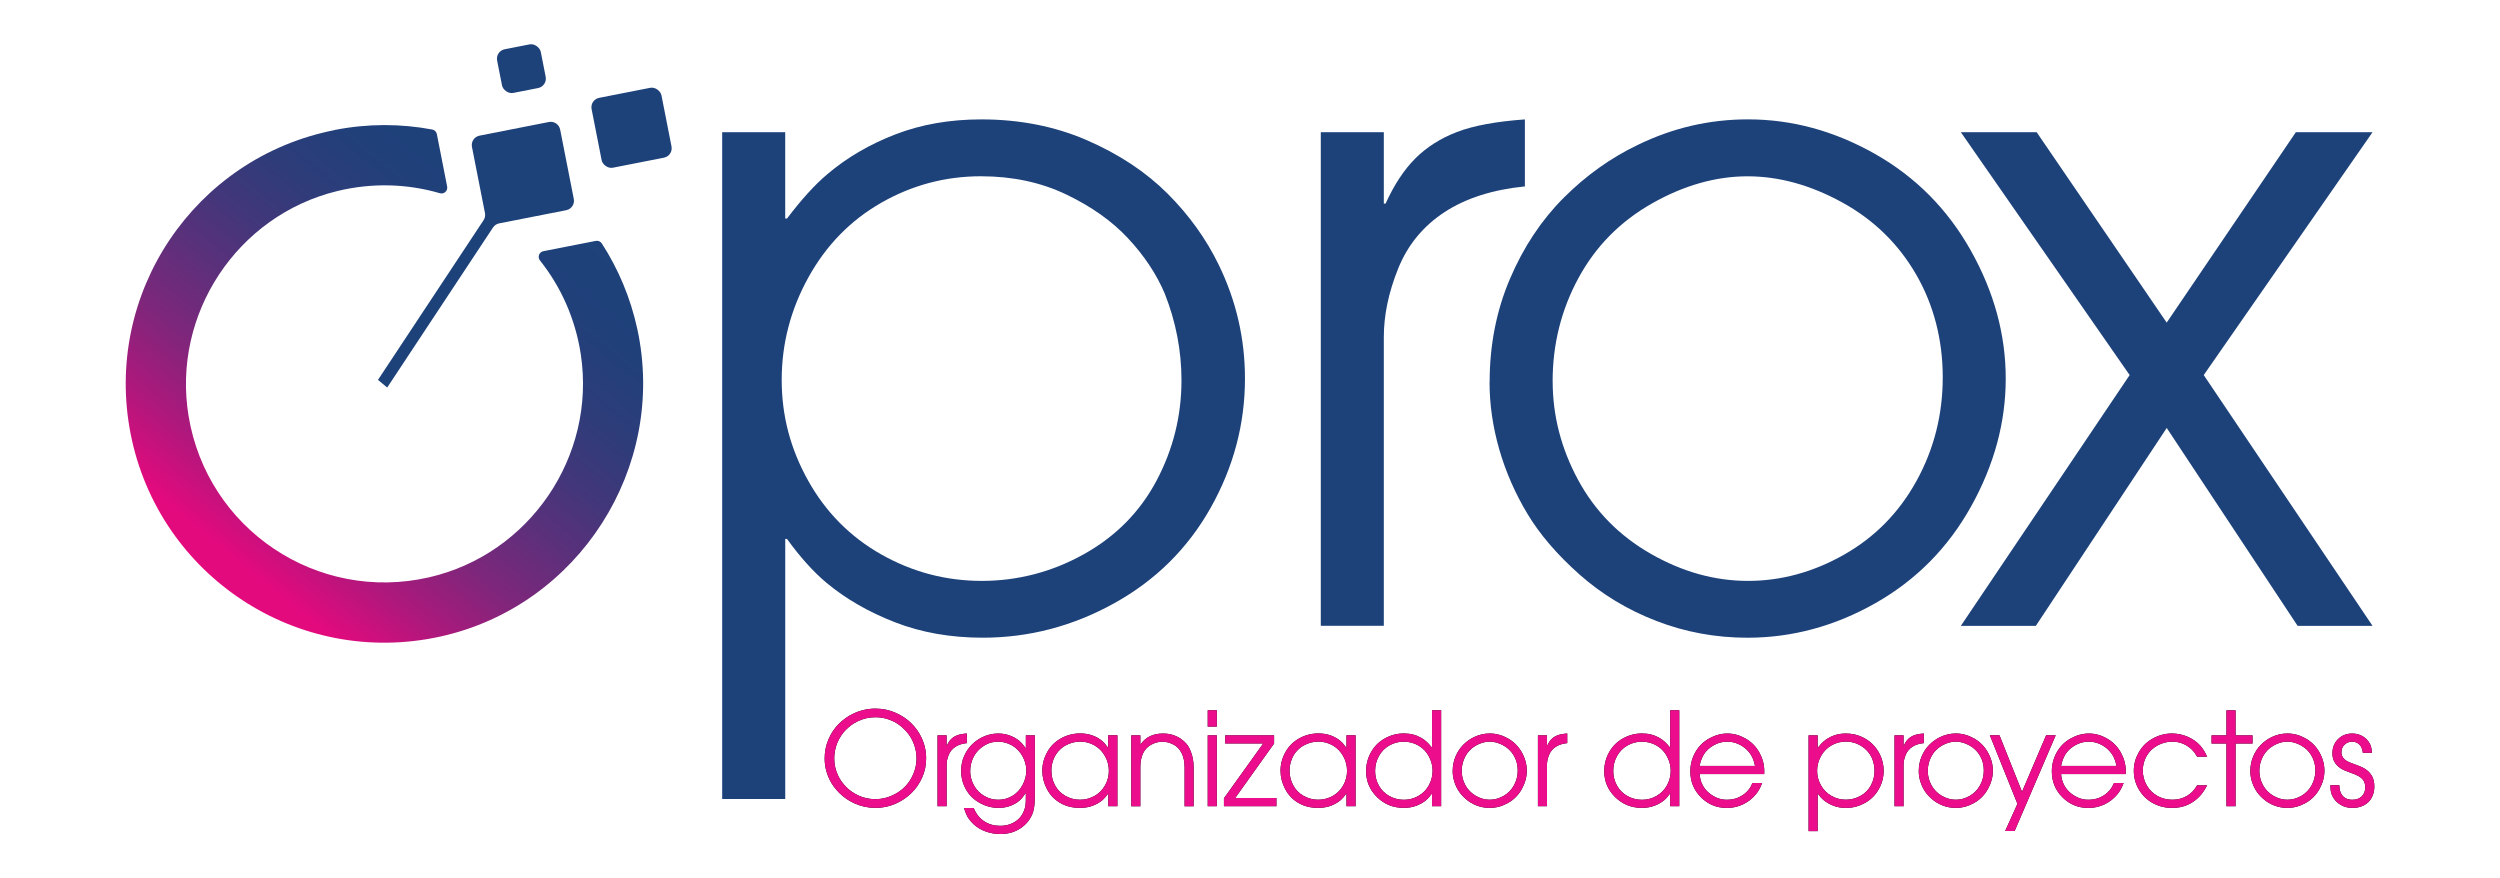 <?xml version="1.0" encoding="UTF-8"?><svg id="Layer_1" xmlns="http://www.w3.org/2000/svg" xmlns:xlink="http://www.w3.org/1999/xlink" viewBox="0 0 747.73 262.66"><defs><style>.cls-1{fill:url(#New_Gradient_Swatch_1);fill-rule:evenodd;}.cls-2{fill:#eb0d8c;}.cls-3{fill:#1d427a;}</style><linearGradient id="New_Gradient_Swatch_1" x1="187.94" y1="547.56" x2="35.71" y2="673.96" gradientTransform="translate(-127.32 -444.89) rotate(-11.12)" gradientUnits="userSpaceOnUse"><stop offset="0" stop-color="#1d427a"/><stop offset=".11" stop-color="#20407a"/><stop offset=".21" stop-color="#2c3d7a"/><stop offset=".31" stop-color="#40377a"/><stop offset=".41" stop-color="#5c307b"/><stop offset=".52" stop-color="#7f267b"/><stop offset=".62" stop-color="#ab197c"/><stop offset=".72" stop-color="#de0b7d"/><stop offset=".73" stop-color="#e30a7e"/></linearGradient></defs><path class="cls-3" d="m216,239V39.53h18.85v25.84h.53c4.39-5.8,8.44-10.24,12.13-13.32,5.8-4.92,12.57-8.88,20.3-11.86,7.73-2.99,16.3-4.48,25.71-4.48,11.51,0,22.06,2.09,31.64,6.26,9.58,4.18,17.6,9.49,24.06,15.95s11.58,13.6,15.36,21.42c5.19,10.72,7.78,22.02,7.78,33.88,0,13.62-3.43,26.52-10.28,38.69-6.86,12.17-16.48,21.69-28.87,28.54-12.39,6.86-25.49,10.28-39.29,10.28-9.58,0-18.32-1.54-26.23-4.61s-14.77-7.03-20.57-11.87c-3.87-3.25-7.78-7.6-11.73-13.05h-.53v77.78h-18.85Zm137.37-125.24c0-8.88-1.67-17.53-5.01-25.97-2.46-5.8-6.11-11.29-10.94-16.48-4.83-5.19-11.03-9.58-18.59-13.18-7.56-3.6-16.04-5.41-25.44-5.41-10.63,0-20.57,2.64-29.79,7.91s-16.5,12.72-21.82,22.35c-5.32,9.62-7.98,19.84-7.98,30.65s2.64,20.68,7.91,30.12c5.27,9.45,12.57,16.81,21.88,22.08,9.31,5.27,19.33,7.91,30.06,7.91s20.98-2.66,30.52-7.98c9.54-5.32,16.79-12.66,21.75-22.02,4.96-9.36,7.45-19.36,7.45-29.99Z"/><path class="cls-3" d="m395.04,187.19V39.53h18.85v21.36h.53c2.55-5.62,5.51-10.13,8.9-13.51,3.38-3.38,7.54-6.02,12.46-7.91,4.92-1.89,11.69-3.14,20.3-3.76v20.04c-9.67.97-17.69,3.54-24.06,7.71-6.37,4.18-10.99,9.8-13.84,16.87-2.86,7.08-4.29,13.91-4.29,20.5v86.35h-18.85Z"/><path class="cls-3" d="m445.54,114.28c0-11.07,2.02-21.36,6.06-30.85,4.04-9.49,9.4-17.58,16.08-24.26,6.68-6.68,14.06-11.95,22.15-15.82,10.46-5.1,21.44-7.65,32.96-7.65,13.18,0,25.86,3.45,38.03,10.35,12.17,6.9,21.73,16.55,28.67,28.94,6.94,12.39,10.41,25.14,10.41,38.23s-3.45,25.84-10.35,38.23c-6.9,12.39-16.44,22.04-28.61,28.94-12.17,6.9-24.94,10.35-38.3,10.35-9.49,0-18.57-1.67-27.22-5.01-8.66-3.34-16.33-7.98-23.01-13.91-6.68-5.93-11.86-11.97-15.56-18.13-3.69-6.15-6.51-12.59-8.44-19.31-1.93-6.72-2.9-13.42-2.9-20.1Zm18.85-.26c0,10.28,2.53,20.1,7.58,29.46,5.05,9.36,12.3,16.74,21.75,22.15,9.45,5.41,19.14,8.11,29.07,8.11s19.51-2.61,28.74-7.84c9.23-5.23,16.46-12.59,21.69-22.08,5.23-9.49,7.84-19.82,7.84-30.98s-2.66-21.6-7.98-30.78c-5.32-9.18-12.7-16.37-22.15-21.55-9.45-5.18-18.88-7.78-28.28-7.78s-19.01,2.7-28.54,8.11c-9.54,5.41-16.88,12.85-22.02,22.35-5.14,9.49-7.71,19.78-7.71,30.85Z"/><path class="cls-3" d="m586.47,187.19l50.49-75.01-50.49-72.64h22.68l38.89,56.95,38.63-56.95h22.94l-50.49,72.64,50.49,75.01h-22.41l-39.15-59.19-39.15,59.19h-22.41Z"/><path d="m246.64,226.93c0-2.07.38-4,1.15-5.79.76-1.79,1.78-3.32,3.06-4.6s2.7-2.29,4.28-3.05c2.13-1.03,4.37-1.55,6.7-1.55,2.17,0,4.2.42,6.08,1.27,1.89.85,3.46,1.91,4.72,3.18s2.24,2.65,2.93,4.13c.96,1.97,1.44,4.06,1.44,6.26s-.41,4.07-1.22,5.84-1.85,3.27-3.11,4.5c-1.26,1.23-2.65,2.22-4.16,2.96-2.13,1.04-4.37,1.55-6.7,1.55-2.21,0-4.33-.47-6.36-1.4-1.67-.78-3.13-1.79-4.39-3.04-1.26-1.24-2.24-2.58-2.93-4-.98-2.02-1.48-4.11-1.48-6.26Zm2.88,0c0,1.74.39,3.44,1.17,5.09.57,1.2,1.37,2.32,2.39,3.36s2.29,1.91,3.79,2.6c1.5.69,3.14,1.04,4.95,1.04,2.11,0,4.14-.55,6.1-1.64,1.96-1.09,3.48-2.6,4.57-4.51,1.08-1.92,1.63-3.94,1.63-6.06,0-1.34-.22-2.65-.66-3.94s-1.05-2.42-1.82-3.41c-.77-.98-1.63-1.83-2.57-2.55s-2.04-1.29-3.29-1.73-2.57-.66-3.96-.66c-1.86,0-3.62.4-5.28,1.21-1.29.62-2.47,1.46-3.54,2.54-1.07,1.07-1.92,2.36-2.55,3.87-.62,1.51-.94,3.1-.94,4.78Z"/><path d="m280.41,241.13v-21.2h2.71v3.07h.08c.37-.81.79-1.45,1.28-1.94s1.08-.86,1.79-1.14c.71-.27,1.68-.45,2.91-.54v2.88c-1.39.14-2.54.51-3.45,1.11-.92.6-1.58,1.41-1.99,2.42s-.61,2-.61,2.94v12.4h-2.71Z"/><path d="m306.81,219.93h2.71v17.87c0,1.7-.1,3.08-.3,4.14-.21,1.06-.62,2.05-1.2,2.97s-1.32,1.72-2.2,2.4-1.86,1.21-2.95,1.58c-1.09.37-2.29.56-3.61.56-1.58,0-3.06-.25-4.45-.76-1.39-.5-2.59-1.22-3.6-2.16-.78-.72-1.42-1.51-1.91-2.38-.34-.62-.67-1.45-.98-2.48h2.88c.76,1.78,1.82,3.11,3.2,4,1.38.89,2.96,1.33,4.75,1.33,1.3,0,2.46-.24,3.48-.71,1.02-.47,1.83-1.06,2.43-1.76.6-.7,1.06-1.56,1.39-2.58.24-.75.36-1.69.36-2.84v-1.87h-.08c-.62.96-1.21,1.68-1.78,2.18-.79.69-1.73,1.24-2.82,1.63-1.09.39-2.25.59-3.48.59-1.93,0-3.79-.49-5.57-1.46-1.79-.97-3.17-2.31-4.14-4.02-.98-1.71-1.47-3.56-1.47-5.55,0-1.67.3-3.17.91-4.51s1.37-2.47,2.29-3.38c.92-.91,1.93-1.63,3.03-2.18,1.56-.77,3.19-1.15,4.86-1.15,1.22,0,2.38.2,3.48.61,1.1.4,2.05.95,2.86,1.63.61.52,1.22,1.22,1.84,2.1h.08v-3.79Zm-16.64,10.62c0,1.49.36,2.91,1.09,4.28.73,1.36,1.75,2.43,3.08,3.21,1.33.78,2.74,1.16,4.24,1.16s2.92-.38,4.21-1.15c1.29-.77,2.31-1.86,3.06-3.28.74-1.42,1.12-2.85,1.12-4.29s-.38-2.89-1.14-4.28c-.76-1.39-1.79-2.46-3.11-3.23-1.32-.76-2.71-1.14-4.17-1.14-1.26,0-2.39.25-3.39.74-1,.49-1.87,1.13-2.61,1.9-.74.78-1.32,1.7-1.74,2.78-.42,1.08-.62,2.18-.62,3.3Z"/><path d="m334.21,219.93v21.2h-2.73v-3.73h-.08c-.58.81-1.12,1.43-1.61,1.87-.81.69-1.78,1.26-2.92,1.7s-2.45.66-3.94.66c-2.18,0-4.13-.49-5.83-1.48-1.7-.98-3.02-2.36-3.96-4.13s-1.4-3.61-1.4-5.53.49-3.79,1.48-5.55c.98-1.76,2.36-3.13,4.13-4.11s3.68-1.47,5.72-1.47c1.35,0,2.59.21,3.71.62,1.12.41,2.09.97,2.91,1.69.57.48,1.13,1.13,1.68,1.95h.08v-3.71h2.73Zm-19.74,10.66c0,1.53.36,2.96,1.08,4.3.72,1.34,1.76,2.4,3.11,3.16,1.36.76,2.81,1.14,4.36,1.14s3-.38,4.34-1.13c1.34-.75,2.39-1.8,3.15-3.16s1.14-2.8,1.14-4.34-.38-3.02-1.15-4.4c-.76-1.38-1.81-2.45-3.13-3.21-1.33-.76-2.75-1.14-4.28-1.14-.82,0-1.6.1-2.35.31-.74.21-1.46.51-2.15.9-.69.39-1.35.93-1.99,1.62-.64.69-1.15,1.55-1.55,2.59s-.6,2.15-.6,3.34Z"/><path d="m338.36,241.13v-21.2h2.71v2.71h.08c1.48-2.17,3.71-3.25,6.72-3.25,1.43,0,2.72.26,3.87.78,1.16.52,2.17,1.26,3.04,2.21.57.64,1.03,1.46,1.4,2.44.55,1.44.83,2.99.83,4.66v11.66h-2.71v-11.66c0-1.7-.31-3.14-.92-4.31-.61-1.17-1.45-2.02-2.53-2.54-1.07-.53-2.14-.79-3.2-.79-1.12,0-2.23.29-3.32.88-1.09.59-1.91,1.45-2.45,2.58-.54,1.15-.81,2.54-.81,4.18v11.66h-2.71Z"/><path d="m361.22,217.32v-4.88h2.71v4.88h-2.71Zm0,23.81v-21.2h2.71v21.2h-2.71Z"/><path d="m366.07,241.13v-2.37l11.75-16.39h-11.36v-2.44h14.61v2.44l-11.64,16.31h12.34v2.44h-15.71Z"/><path d="m405.45,219.93v21.2h-2.73v-3.73h-.08c-.58.81-1.12,1.43-1.61,1.87-.81.69-1.78,1.26-2.91,1.7s-2.45.66-3.94.66c-2.18,0-4.13-.49-5.83-1.48-1.7-.98-3.02-2.36-3.96-4.13-.93-1.77-1.4-3.61-1.4-5.53s.49-3.79,1.48-5.55c.98-1.76,2.36-3.13,4.14-4.11,1.77-.98,3.68-1.47,5.72-1.47,1.35,0,2.59.21,3.71.62s2.09.97,2.92,1.69c.57.48,1.13,1.13,1.68,1.95h.08v-3.71h2.73Zm-19.74,10.66c0,1.53.36,2.96,1.08,4.3.72,1.34,1.76,2.4,3.11,3.16,1.36.76,2.81,1.14,4.36,1.14s3-.38,4.34-1.13c1.34-.75,2.39-1.8,3.15-3.16s1.14-2.8,1.14-4.34-.38-3.02-1.15-4.4c-.76-1.38-1.81-2.45-3.13-3.21-1.33-.76-2.75-1.14-4.28-1.14-.82,0-1.6.1-2.35.31-.75.21-1.46.51-2.15.9-.69.39-1.35.93-1.99,1.62-.64.69-1.16,1.55-1.55,2.59s-.6,2.15-.6,3.34Z"/><path d="m431.04,212.44v28.69h-2.73v-3.73h-.08c-.59.83-1.15,1.47-1.68,1.91-.87.72-1.87,1.29-2.99,1.7-1.12.42-2.35.62-3.69.62-3.15,0-5.82-1.07-8.01-3.22-2.18-2.15-3.27-4.73-3.27-7.74,0-2.06.49-3.96,1.48-5.71s2.36-3.12,4.13-4.11c1.77-.98,3.66-1.48,5.67-1.48s3.65.44,5.2,1.31c1.14.64,2.19,1.6,3.16,2.88h.08v-11.13h2.73Zm-2.56,18.11c0-1.43-.35-2.83-1.06-4.22-.71-1.39-1.74-2.49-3.08-3.29s-2.84-1.21-4.47-1.21-2.99.38-4.33,1.13-2.37,1.81-3.12,3.17c-.75,1.36-1.13,2.85-1.13,4.45s.37,3.05,1.12,4.39c.74,1.34,1.79,2.38,3.13,3.12s2.79,1.12,4.34,1.12,3-.38,4.35-1.15c1.35-.77,2.39-1.83,3.13-3.18.74-1.35,1.11-2.79,1.11-4.31Z"/><path d="m434.48,230.66c0-1.59.29-3.07.87-4.43.58-1.36,1.35-2.52,2.31-3.48.96-.96,2.02-1.71,3.18-2.27,1.5-.73,3.08-1.1,4.73-1.1,1.89,0,3.71.5,5.46,1.49,1.75.99,3.12,2.38,4.12,4.15s1.5,3.61,1.5,5.49-.5,3.71-1.49,5.49c-.99,1.78-2.36,3.16-4.11,4.15-1.75.99-3.58,1.49-5.5,1.49-1.36,0-2.67-.24-3.91-.72-1.24-.48-2.34-1.15-3.3-2s-1.7-1.72-2.23-2.6c-.53-.88-.93-1.81-1.21-2.77-.28-.96-.42-1.93-.42-2.89Zm2.71-.04c0,1.48.36,2.89,1.09,4.23s1.77,2.4,3.12,3.18c1.36.78,2.75,1.16,4.17,1.16s2.8-.38,4.13-1.13c1.32-.75,2.36-1.81,3.11-3.17.75-1.36,1.13-2.84,1.13-4.45s-.38-3.1-1.15-4.42c-.76-1.32-1.82-2.35-3.18-3.09-1.36-.74-2.71-1.12-4.06-1.12s-2.73.39-4.1,1.16c-1.37.78-2.42,1.84-3.16,3.21-.74,1.36-1.11,2.84-1.11,4.43Z"/><path d="m459.98,241.13v-21.2h2.71v3.07h.08c.37-.81.79-1.45,1.28-1.94.49-.49,1.08-.86,1.79-1.14.71-.27,1.68-.45,2.91-.54v2.88c-1.39.14-2.54.51-3.45,1.11-.91.6-1.58,1.41-1.99,2.42-.41,1.02-.62,2-.62,2.94v12.4h-2.71Z"/><path d="m502.26,212.44v28.69h-2.73v-3.73h-.08c-.59.83-1.15,1.47-1.68,1.91-.87.72-1.87,1.29-2.99,1.7-1.12.42-2.35.62-3.69.62-3.15,0-5.82-1.07-8.01-3.22-2.18-2.15-3.27-4.73-3.27-7.74,0-2.06.49-3.96,1.48-5.71s2.36-3.12,4.13-4.11c1.77-.98,3.66-1.48,5.67-1.48s3.65.44,5.2,1.31c1.14.64,2.19,1.6,3.16,2.88h.08v-11.13h2.73Zm-2.56,18.11c0-1.43-.35-2.83-1.06-4.22-.71-1.39-1.74-2.49-3.08-3.29s-2.84-1.21-4.47-1.21-2.99.38-4.33,1.13-2.37,1.81-3.12,3.17c-.75,1.36-1.13,2.85-1.13,4.45s.37,3.05,1.12,4.39c.74,1.34,1.79,2.38,3.13,3.12s2.79,1.12,4.34,1.12,3-.38,4.35-1.15c1.35-.77,2.39-1.83,3.13-3.18.74-1.35,1.11-2.79,1.11-4.31Z"/><path d="m527.64,231.51h-19.3c.09,1.15.34,2.16.77,3.05.42.88,1,1.67,1.74,2.35.74.68,1.59,1.23,2.56,1.66s2.03.63,3.16.63c1.7,0,3.24-.45,4.61-1.35s2.36-2.12,2.98-3.66h2.88c-.48,1.3-1.06,2.37-1.74,3.22-1.09,1.35-2.38,2.39-3.9,3.13-1.51.74-3.15,1.11-4.92,1.11-3.03,0-5.61-1.06-7.73-3.18-2.13-2.12-3.19-4.71-3.19-7.76,0-2.03.49-3.93,1.48-5.69.98-1.76,2.36-3.14,4.13-4.13s3.59-1.5,5.47-1.5,3.68.5,5.43,1.5c1.75,1,3.12,2.38,4.12,4.16.99,1.78,1.49,3.63,1.49,5.56,0,.21,0,.52-.02.91Zm-2.74-2.44c-.21-1.08-.51-2-.9-2.75-.38-.75-.92-1.46-1.62-2.14-.69-.67-1.54-1.24-2.54-1.68-1-.45-2.08-.67-3.23-.67s-2.17.21-3.13.62c-.96.42-1.81.95-2.53,1.6-.72.65-1.28,1.38-1.69,2.21s-.72,1.76-.92,2.82h16.56Z"/><path d="m540.93,248.56v-28.63h2.71v3.71h.08c.63-.83,1.21-1.47,1.74-1.91.83-.71,1.8-1.27,2.92-1.7s2.34-.64,3.69-.64c1.65,0,3.17.3,4.54.9,1.38.6,2.53,1.36,3.45,2.29.93.93,1.66,1.95,2.21,3.08.74,1.54,1.12,3.16,1.12,4.86,0,1.96-.49,3.81-1.48,5.55-.98,1.75-2.37,3.11-4.14,4.1-1.78.98-3.66,1.48-5.64,1.48-1.38,0-2.63-.22-3.77-.66-1.14-.44-2.12-1.01-2.95-1.7-.55-.47-1.12-1.09-1.68-1.87h-.08v11.17h-2.71Zm19.72-17.98c0-1.27-.24-2.52-.72-3.73-.35-.83-.88-1.62-1.57-2.37-.69-.74-1.58-1.38-2.67-1.89-1.08-.52-2.3-.78-3.65-.78-1.53,0-2.95.38-4.28,1.14-1.33.76-2.37,1.83-3.13,3.21-.76,1.38-1.14,2.85-1.14,4.4s.38,2.97,1.14,4.32c.76,1.36,1.8,2.41,3.14,3.17,1.34.76,2.78,1.13,4.31,1.13s3.01-.38,4.38-1.14c1.37-.76,2.41-1.82,3.12-3.16s1.07-2.78,1.07-4.3Z"/><path d="m566.63,241.13v-21.2h2.71v3.07h.08c.37-.81.79-1.45,1.28-1.94.49-.49,1.08-.86,1.79-1.14.71-.27,1.68-.45,2.91-.54v2.88c-1.39.14-2.54.51-3.45,1.11-.91.6-1.58,1.41-1.99,2.42-.41,1.02-.62,2-.62,2.94v12.4h-2.71Z"/><path d="m573.88,230.66c0-1.59.29-3.07.87-4.43.58-1.36,1.35-2.52,2.31-3.48.96-.96,2.02-1.71,3.18-2.27,1.5-.73,3.08-1.1,4.73-1.1,1.89,0,3.71.5,5.46,1.49,1.75.99,3.12,2.38,4.12,4.15s1.5,3.61,1.5,5.49-.5,3.71-1.49,5.49c-.99,1.78-2.36,3.16-4.11,4.15-1.75.99-3.58,1.49-5.5,1.49-1.36,0-2.67-.24-3.91-.72-1.24-.48-2.34-1.15-3.3-2s-1.7-1.72-2.23-2.6c-.53-.88-.93-1.81-1.21-2.77-.28-.96-.42-1.93-.42-2.89Zm2.71-.04c0,1.48.36,2.89,1.09,4.23s1.77,2.4,3.12,3.18c1.36.78,2.75,1.16,4.17,1.16s2.8-.38,4.13-1.13c1.32-.75,2.36-1.81,3.11-3.17.75-1.36,1.13-2.84,1.13-4.45s-.38-3.1-1.15-4.42c-.76-1.32-1.82-2.35-3.18-3.09-1.36-.74-2.71-1.12-4.06-1.12s-2.73.39-4.1,1.16c-1.37.78-2.42,1.84-3.16,3.21-.74,1.36-1.11,2.84-1.11,4.43Z"/><path d="m599.73,248.56l3.67-8.14-8.25-20.5h2.88l6.74,16.9,7.21-16.9h2.86l-12.28,28.63h-2.82Z"/><path d="m635.76,231.51h-19.3c.09,1.15.34,2.16.77,3.05.42.88,1,1.67,1.74,2.35.74.68,1.59,1.23,2.56,1.66s2.03.63,3.16.63c1.7,0,3.24-.45,4.61-1.35s2.36-2.12,2.98-3.66h2.88c-.48,1.3-1.06,2.37-1.74,3.22-1.09,1.35-2.38,2.39-3.9,3.13-1.51.74-3.15,1.11-4.92,1.11-3.03,0-5.61-1.06-7.73-3.18-2.13-2.12-3.19-4.71-3.19-7.76,0-2.03.49-3.93,1.48-5.69.98-1.76,2.36-3.14,4.13-4.13s3.59-1.5,5.47-1.5,3.68.5,5.43,1.5c1.75,1,3.12,2.38,4.12,4.16.99,1.78,1.49,3.63,1.49,5.56,0,.21,0,.52-.02.91Zm-2.74-2.44c-.21-1.08-.51-2-.9-2.75-.38-.75-.92-1.46-1.62-2.14-.69-.67-1.54-1.24-2.54-1.68-1-.45-2.08-.67-3.23-.67s-2.17.21-3.13.62c-.96.42-1.81.95-2.53,1.6-.72.65-1.28,1.38-1.69,2.21s-.72,1.76-.92,2.82h16.56Z"/><path d="m657.15,234.88h2.99c-.72,1.35-1.45,2.43-2.2,3.24-1.04,1.11-2.24,1.97-3.61,2.59s-2.91.93-4.63.93c-2.15,0-4.09-.49-5.84-1.46-1.75-.97-3.13-2.32-4.14-4.06-1.02-1.73-1.52-3.59-1.52-5.57s.5-3.78,1.5-5.54c1-1.76,2.4-3.14,4.2-4.13s3.7-1.5,5.7-1.5c1.64,0,3.21.33,4.7.97s2.76,1.54,3.79,2.68c.77.85,1.45,1.94,2.04,3.29h-2.99c-.49-.86-.98-1.53-1.46-2.02-.75-.75-1.62-1.34-2.64-1.8-1.02-.45-2.13-.68-3.34-.68-1.53,0-2.99.38-4.4,1.14-1.41.76-2.49,1.8-3.25,3.13-.76,1.33-1.15,2.79-1.15,4.36s.38,3.03,1.15,4.4,1.84,2.43,3.2,3.2c1.36.76,2.85,1.14,4.47,1.14s3.07-.37,4.35-1.12c1.29-.74,2.31-1.81,3.07-3.2Z"/><path d="m665.91,241.13v-18.75h-4.45v-2.44h4.45v-7.49h2.73v7.49h5.07v2.44h-5.07v18.75h-2.73Z"/><path d="m673.05,230.66c0-1.59.29-3.07.87-4.43.58-1.36,1.35-2.52,2.31-3.48.96-.96,2.02-1.71,3.18-2.27,1.5-.73,3.08-1.1,4.73-1.1,1.89,0,3.71.5,5.46,1.49,1.75.99,3.12,2.38,4.12,4.15s1.5,3.61,1.5,5.49-.5,3.71-1.49,5.49c-.99,1.78-2.36,3.16-4.11,4.15-1.75.99-3.58,1.49-5.5,1.49-1.36,0-2.67-.24-3.91-.72-1.24-.48-2.34-1.15-3.3-2s-1.7-1.72-2.23-2.6c-.53-.88-.93-1.81-1.21-2.77-.28-.96-.42-1.93-.42-2.89Zm2.71-.04c0,1.48.36,2.89,1.09,4.23s1.77,2.4,3.12,3.18c1.36.78,2.75,1.16,4.17,1.16s2.8-.38,4.13-1.13c1.32-.75,2.36-1.81,3.11-3.17.75-1.36,1.13-2.84,1.13-4.45s-.38-3.1-1.15-4.42c-.76-1.32-1.82-2.35-3.18-3.09-1.36-.74-2.71-1.12-4.06-1.12s-2.73.39-4.1,1.16c-1.37.78-2.42,1.84-3.16,3.21-.74,1.36-1.11,2.84-1.11,4.43Z"/><path d="m696.95,234.84h2.71c.05.92.18,1.64.4,2.16.29.72.73,1.27,1.32,1.64s1.3.56,2.15.56c1.21,0,2.16-.34,2.86-1.02.69-.68,1.04-1.58,1.04-2.71,0-.96-.27-1.77-.82-2.42-.55-.66-1.71-1.29-3.47-1.89-1.4-.49-2.39-.92-2.97-1.29-.85-.55-1.49-1.2-1.92-1.95-.44-.74-.65-1.62-.65-2.61,0-1.7.56-3.12,1.69-4.24,1.13-1.12,2.54-1.68,4.25-1.68,1.16,0,2.21.28,3.14.83.93.55,1.65,1.32,2.16,2.31.33.64.52,1.52.57,2.63h-2.71c-.11-1.1-.46-1.93-1.04-2.49-.58-.56-1.3-.84-2.16-.84-.91,0-1.67.31-2.28.92-.61.61-.92,1.36-.92,2.24,0,.58.15,1.1.45,1.55.3.45.72.83,1.28,1.14.43.24,1.08.51,1.95.81,1.54.53,2.65,1.01,3.33,1.44.93.59,1.64,1.32,2.12,2.17s.72,1.92.72,3.19c0,1.19-.27,2.28-.79,3.27-.53,1-1.3,1.76-2.31,2.29-1.01.53-2.14.79-3.39.79s-2.24-.22-3.12-.67c-.88-.45-1.59-.98-2.11-1.61s-.9-1.29-1.12-1.99-.33-1.54-.33-2.53Z"/><path class="cls-2" d="m246.64,226.93c0-2.07.38-4,1.15-5.79.76-1.79,1.78-3.32,3.06-4.6s2.7-2.29,4.28-3.05c2.13-1.03,4.37-1.55,6.7-1.55,2.17,0,4.2.42,6.08,1.27,1.89.85,3.46,1.91,4.72,3.18s2.24,2.65,2.93,4.13c.96,1.97,1.44,4.06,1.44,6.26s-.41,4.07-1.22,5.84-1.85,3.27-3.11,4.5c-1.26,1.23-2.65,2.22-4.16,2.96-2.13,1.04-4.37,1.55-6.7,1.55-2.21,0-4.33-.47-6.36-1.4-1.67-.78-3.13-1.79-4.39-3.04-1.26-1.24-2.24-2.58-2.93-4-.98-2.02-1.48-4.11-1.48-6.26Zm2.88,0c0,1.74.39,3.44,1.17,5.09.57,1.2,1.37,2.32,2.39,3.36s2.29,1.91,3.79,2.6c1.5.69,3.14,1.04,4.95,1.04,2.11,0,4.14-.55,6.1-1.64,1.96-1.09,3.48-2.6,4.57-4.51,1.08-1.92,1.63-3.94,1.63-6.06,0-1.34-.22-2.65-.66-3.94s-1.05-2.42-1.82-3.41c-.77-.98-1.63-1.83-2.57-2.55s-2.04-1.29-3.29-1.73-2.57-.66-3.96-.66c-1.86,0-3.62.4-5.28,1.21-1.29.62-2.47,1.46-3.54,2.54-1.07,1.07-1.92,2.36-2.55,3.87-.62,1.51-.94,3.1-.94,4.78Z"/><path class="cls-2" d="m280.41,241.13v-21.2h2.71v3.07h.08c.37-.81.79-1.45,1.28-1.94s1.08-.86,1.79-1.14c.71-.27,1.68-.45,2.91-.54v2.88c-1.39.14-2.54.51-3.45,1.11-.92.6-1.58,1.41-1.99,2.42s-.61,2-.61,2.94v12.4h-2.71Z"/><path class="cls-2" d="m306.81,219.93h2.71v17.87c0,1.7-.1,3.08-.3,4.14-.21,1.06-.62,2.05-1.2,2.97s-1.32,1.72-2.2,2.4-1.86,1.21-2.95,1.58c-1.09.37-2.29.56-3.61.56-1.58,0-3.06-.25-4.45-.76-1.39-.5-2.59-1.22-3.6-2.16-.78-.72-1.42-1.51-1.91-2.38-.34-.62-.67-1.45-.98-2.48h2.88c.76,1.78,1.82,3.11,3.2,4,1.38.89,2.96,1.33,4.75,1.33,1.3,0,2.46-.24,3.48-.71,1.02-.47,1.83-1.06,2.43-1.76.6-.7,1.06-1.56,1.39-2.58.24-.75.36-1.69.36-2.84v-1.87h-.08c-.62.96-1.21,1.68-1.78,2.18-.79.69-1.73,1.24-2.82,1.63-1.09.39-2.25.59-3.48.59-1.93,0-3.79-.49-5.57-1.46-1.79-.97-3.17-2.31-4.14-4.02-.98-1.71-1.47-3.56-1.47-5.55,0-1.67.3-3.17.91-4.51s1.37-2.47,2.29-3.38c.92-.91,1.93-1.63,3.03-2.18,1.56-.77,3.19-1.15,4.86-1.15,1.22,0,2.38.2,3.48.61,1.1.4,2.05.95,2.86,1.63.61.52,1.22,1.22,1.84,2.1h.08v-3.79Zm-16.64,10.62c0,1.49.36,2.91,1.09,4.28.73,1.36,1.75,2.43,3.08,3.21,1.33.78,2.74,1.16,4.24,1.16s2.92-.38,4.21-1.15c1.29-.77,2.31-1.86,3.06-3.28.74-1.42,1.12-2.85,1.12-4.29s-.38-2.89-1.14-4.28c-.76-1.39-1.79-2.46-3.11-3.23-1.32-.76-2.71-1.14-4.17-1.14-1.26,0-2.39.25-3.39.74-1,.49-1.87,1.13-2.61,1.9-.74.78-1.32,1.7-1.74,2.78-.42,1.08-.62,2.18-.62,3.3Z"/><path class="cls-2" d="m334.21,219.93v21.2h-2.73v-3.73h-.08c-.58.81-1.12,1.43-1.61,1.87-.81.69-1.78,1.26-2.92,1.7s-2.45.66-3.94.66c-2.18,0-4.13-.49-5.83-1.48-1.7-.98-3.02-2.36-3.96-4.13s-1.4-3.61-1.4-5.53.49-3.79,1.48-5.55c.98-1.76,2.36-3.13,4.13-4.11s3.68-1.47,5.72-1.47c1.35,0,2.59.21,3.71.62,1.12.41,2.09.97,2.91,1.69.57.48,1.13,1.13,1.68,1.95h.08v-3.71h2.73Zm-19.74,10.66c0,1.53.36,2.96,1.08,4.3.72,1.34,1.76,2.4,3.11,3.16,1.36.76,2.81,1.14,4.36,1.14s3-.38,4.34-1.13c1.34-.75,2.39-1.8,3.15-3.16s1.14-2.8,1.14-4.34-.38-3.02-1.15-4.4c-.76-1.38-1.81-2.45-3.13-3.21-1.33-.76-2.75-1.14-4.28-1.14-.82,0-1.6.1-2.35.31-.74.21-1.46.51-2.15.9-.69.39-1.35.93-1.99,1.62-.64.69-1.15,1.55-1.55,2.59s-.6,2.15-.6,3.34Z"/><path class="cls-2" d="m338.36,241.13v-21.2h2.71v2.71h.08c1.48-2.17,3.71-3.25,6.72-3.25,1.43,0,2.72.26,3.87.78,1.16.52,2.17,1.26,3.04,2.21.57.64,1.03,1.46,1.4,2.44.55,1.44.83,2.99.83,4.66v11.66h-2.71v-11.66c0-1.7-.31-3.14-.92-4.31-.61-1.17-1.45-2.02-2.53-2.54-1.07-.53-2.14-.79-3.2-.79-1.12,0-2.23.29-3.32.88-1.09.59-1.91,1.45-2.45,2.58-.54,1.15-.81,2.54-.81,4.18v11.66h-2.71Z"/><path class="cls-2" d="m361.22,217.32v-4.88h2.71v4.88h-2.71Zm0,23.81v-21.2h2.71v21.2h-2.71Z"/><path class="cls-2" d="m366.07,241.13v-2.37l11.75-16.39h-11.36v-2.44h14.61v2.44l-11.64,16.31h12.34v2.44h-15.71Z"/><path class="cls-2" d="m405.45,219.93v21.2h-2.73v-3.73h-.08c-.58.81-1.12,1.43-1.61,1.87-.81.69-1.78,1.26-2.91,1.7s-2.45.66-3.94.66c-2.18,0-4.13-.49-5.83-1.48-1.7-.98-3.02-2.36-3.96-4.13-.93-1.77-1.4-3.61-1.4-5.53s.49-3.79,1.48-5.55c.98-1.76,2.36-3.13,4.14-4.11,1.77-.98,3.68-1.47,5.72-1.47,1.35,0,2.59.21,3.71.62s2.09.97,2.92,1.69c.57.48,1.13,1.13,1.68,1.95h.08v-3.71h2.73Zm-19.74,10.66c0,1.53.36,2.96,1.08,4.3.72,1.34,1.76,2.4,3.11,3.16,1.36.76,2.81,1.14,4.36,1.14s3-.38,4.34-1.13c1.34-.75,2.39-1.8,3.15-3.16s1.14-2.8,1.14-4.34-.38-3.02-1.15-4.4c-.76-1.38-1.81-2.45-3.13-3.21-1.33-.76-2.75-1.14-4.28-1.14-.82,0-1.6.1-2.35.31-.75.21-1.46.51-2.15.9-.69.39-1.35.93-1.99,1.62-.64.69-1.16,1.55-1.55,2.59s-.6,2.15-.6,3.34Z"/><path class="cls-2" d="m431.04,212.44v28.69h-2.73v-3.73h-.08c-.59.83-1.15,1.47-1.68,1.91-.87.72-1.87,1.29-2.99,1.7-1.12.42-2.35.62-3.69.62-3.15,0-5.82-1.07-8.01-3.22-2.18-2.15-3.27-4.73-3.27-7.74,0-2.06.49-3.96,1.48-5.71s2.36-3.12,4.13-4.11c1.77-.98,3.66-1.48,5.67-1.48s3.65.44,5.2,1.31c1.14.64,2.19,1.6,3.16,2.88h.08v-11.13h2.73Zm-2.56,18.11c0-1.43-.35-2.83-1.06-4.22-.71-1.39-1.74-2.49-3.08-3.29s-2.84-1.21-4.47-1.21-2.99.38-4.33,1.13-2.37,1.81-3.12,3.17c-.75,1.36-1.13,2.85-1.13,4.45s.37,3.05,1.12,4.39c.74,1.34,1.79,2.38,3.13,3.12s2.79,1.12,4.34,1.12,3-.38,4.35-1.15c1.35-.77,2.39-1.83,3.13-3.18.74-1.35,1.11-2.79,1.11-4.31Z"/><path class="cls-2" d="m434.48,230.66c0-1.59.29-3.07.87-4.43.58-1.36,1.35-2.52,2.31-3.48.96-.96,2.02-1.71,3.18-2.27,1.5-.73,3.08-1.1,4.73-1.1,1.89,0,3.71.5,5.46,1.49,1.75.99,3.12,2.38,4.12,4.15s1.5,3.61,1.5,5.49-.5,3.71-1.49,5.49c-.99,1.78-2.36,3.16-4.11,4.15-1.75.99-3.58,1.49-5.5,1.49-1.36,0-2.67-.24-3.91-.72-1.24-.48-2.34-1.15-3.3-2s-1.7-1.72-2.23-2.6c-.53-.88-.93-1.81-1.21-2.77-.28-.96-.42-1.93-.42-2.89Zm2.71-.04c0,1.48.36,2.89,1.09,4.23s1.77,2.4,3.12,3.18c1.36.78,2.75,1.16,4.17,1.16s2.8-.38,4.13-1.13c1.32-.75,2.36-1.81,3.11-3.17.75-1.36,1.13-2.84,1.13-4.45s-.38-3.1-1.15-4.42c-.76-1.32-1.82-2.35-3.18-3.09-1.36-.74-2.71-1.12-4.06-1.12s-2.73.39-4.1,1.16c-1.37.78-2.42,1.84-3.16,3.21-.74,1.36-1.11,2.84-1.11,4.43Z"/><path class="cls-2" d="m459.98,241.13v-21.2h2.71v3.07h.08c.37-.81.79-1.45,1.28-1.94.49-.49,1.08-.86,1.79-1.14.71-.27,1.68-.45,2.91-.54v2.88c-1.39.14-2.54.51-3.45,1.11-.91.6-1.58,1.41-1.99,2.42-.41,1.02-.62,2-.62,2.94v12.4h-2.71Z"/><path class="cls-2" d="m502.26,212.44v28.69h-2.73v-3.73h-.08c-.59.83-1.15,1.47-1.68,1.91-.87.72-1.87,1.29-2.99,1.7-1.12.42-2.35.62-3.69.62-3.15,0-5.82-1.07-8.01-3.22-2.18-2.15-3.27-4.73-3.27-7.74,0-2.06.49-3.96,1.48-5.71s2.36-3.12,4.13-4.11c1.77-.98,3.66-1.48,5.67-1.48s3.65.44,5.2,1.31c1.14.64,2.19,1.6,3.16,2.88h.08v-11.13h2.73Zm-2.56,18.11c0-1.43-.35-2.83-1.06-4.22-.71-1.39-1.74-2.49-3.08-3.29s-2.84-1.21-4.47-1.21-2.99.38-4.33,1.13-2.37,1.81-3.12,3.17c-.75,1.36-1.13,2.85-1.13,4.45s.37,3.05,1.12,4.39c.74,1.34,1.79,2.38,3.13,3.12s2.79,1.12,4.34,1.12,3-.38,4.35-1.15c1.35-.77,2.39-1.83,3.13-3.18.74-1.35,1.11-2.79,1.11-4.31Z"/><path class="cls-2" d="m527.64,231.51h-19.3c.09,1.15.34,2.16.77,3.05.42.88,1,1.67,1.74,2.35.74.68,1.59,1.23,2.56,1.66s2.03.63,3.16.63c1.7,0,3.24-.45,4.61-1.35s2.36-2.12,2.98-3.66h2.88c-.48,1.3-1.06,2.37-1.74,3.22-1.09,1.35-2.38,2.39-3.9,3.13-1.51.74-3.15,1.11-4.92,1.11-3.03,0-5.61-1.06-7.73-3.18-2.13-2.12-3.19-4.71-3.19-7.76,0-2.03.49-3.93,1.48-5.69.98-1.76,2.36-3.14,4.13-4.13s3.59-1.5,5.47-1.5,3.68.5,5.43,1.5c1.75,1,3.12,2.38,4.12,4.16.99,1.78,1.49,3.63,1.49,5.56,0,.21,0,.52-.02.91Zm-2.74-2.44c-.21-1.08-.51-2-.9-2.75-.38-.75-.92-1.46-1.62-2.14-.69-.67-1.54-1.24-2.54-1.68-1-.45-2.08-.67-3.23-.67s-2.17.21-3.13.62c-.96.42-1.81.95-2.53,1.6-.72.65-1.28,1.38-1.69,2.21s-.72,1.76-.92,2.82h16.56Z"/><path class="cls-2" d="m540.93,248.56v-28.63h2.71v3.71h.08c.63-.83,1.21-1.47,1.74-1.91.83-.71,1.8-1.27,2.92-1.7s2.34-.64,3.69-.64c1.65,0,3.17.3,4.54.9,1.38.6,2.53,1.36,3.45,2.29.93.93,1.66,1.95,2.21,3.08.74,1.54,1.12,3.16,1.12,4.86,0,1.96-.49,3.81-1.48,5.55-.98,1.75-2.37,3.11-4.14,4.1-1.78.98-3.66,1.48-5.64,1.48-1.38,0-2.63-.22-3.77-.66-1.14-.44-2.12-1.01-2.95-1.7-.55-.47-1.12-1.09-1.68-1.87h-.08v11.17h-2.71Zm19.72-17.98c0-1.27-.24-2.52-.72-3.73-.35-.83-.88-1.62-1.57-2.37-.69-.74-1.58-1.38-2.67-1.89-1.08-.52-2.3-.78-3.65-.78-1.53,0-2.95.38-4.28,1.14-1.33.76-2.37,1.83-3.13,3.21-.76,1.38-1.14,2.85-1.14,4.4s.38,2.97,1.14,4.32c.76,1.36,1.8,2.41,3.14,3.17,1.34.76,2.78,1.13,4.31,1.13s3.01-.38,4.38-1.14c1.37-.76,2.41-1.82,3.12-3.16s1.07-2.78,1.07-4.3Z"/><path class="cls-2" d="m566.63,241.13v-21.2h2.71v3.07h.08c.37-.81.79-1.45,1.28-1.94.49-.49,1.08-.86,1.79-1.14.71-.27,1.68-.45,2.91-.54v2.88c-1.39.14-2.54.51-3.45,1.11-.91.6-1.58,1.41-1.99,2.42-.41,1.02-.62,2-.62,2.94v12.4h-2.71Z"/><path class="cls-2" d="m573.88,230.66c0-1.59.29-3.07.87-4.43.58-1.36,1.35-2.52,2.31-3.48.96-.96,2.02-1.71,3.18-2.27,1.5-.73,3.08-1.1,4.73-1.1,1.89,0,3.71.5,5.46,1.49,1.75.99,3.12,2.38,4.12,4.15s1.5,3.61,1.5,5.49-.5,3.71-1.49,5.49c-.99,1.78-2.36,3.16-4.11,4.15-1.75.99-3.58,1.49-5.5,1.49-1.36,0-2.67-.24-3.91-.72-1.24-.48-2.34-1.15-3.3-2s-1.7-1.72-2.23-2.6c-.53-.88-.93-1.81-1.21-2.77-.28-.96-.42-1.93-.42-2.89Zm2.71-.04c0,1.48.36,2.89,1.09,4.23s1.77,2.4,3.12,3.18c1.36.78,2.75,1.16,4.17,1.16s2.8-.38,4.13-1.13c1.32-.75,2.36-1.81,3.11-3.17.75-1.36,1.13-2.84,1.13-4.45s-.38-3.1-1.15-4.42c-.76-1.32-1.82-2.35-3.18-3.09-1.36-.74-2.71-1.12-4.06-1.12s-2.73.39-4.1,1.16c-1.37.78-2.42,1.84-3.16,3.21-.74,1.36-1.11,2.84-1.11,4.43Z"/><path class="cls-2" d="m599.73,248.56l3.67-8.14-8.25-20.5h2.88l6.74,16.9,7.21-16.9h2.86l-12.28,28.63h-2.82Z"/><path class="cls-2" d="m635.76,231.51h-19.3c.09,1.15.34,2.16.77,3.05.42.88,1,1.67,1.74,2.35.74.68,1.59,1.23,2.56,1.66s2.03.63,3.16.63c1.7,0,3.24-.45,4.61-1.35s2.36-2.12,2.98-3.66h2.88c-.48,1.3-1.06,2.37-1.74,3.22-1.09,1.35-2.38,2.39-3.9,3.13-1.51.74-3.15,1.11-4.92,1.11-3.03,0-5.61-1.06-7.73-3.18-2.13-2.12-3.19-4.71-3.19-7.76,0-2.03.49-3.93,1.48-5.69.98-1.76,2.36-3.14,4.13-4.13s3.59-1.5,5.47-1.5,3.68.5,5.43,1.5c1.75,1,3.12,2.38,4.12,4.16.99,1.78,1.49,3.63,1.49,5.56,0,.21,0,.52-.02.91Zm-2.74-2.44c-.21-1.08-.51-2-.9-2.75-.38-.75-.92-1.46-1.62-2.14-.69-.67-1.54-1.24-2.54-1.68-1-.45-2.08-.67-3.23-.67s-2.17.21-3.13.62c-.96.42-1.81.95-2.53,1.6-.72.65-1.28,1.38-1.69,2.21s-.72,1.76-.92,2.82h16.56Z"/><path class="cls-2" d="m657.15,234.88h2.99c-.72,1.35-1.45,2.43-2.2,3.24-1.04,1.11-2.24,1.97-3.61,2.59s-2.91.93-4.63.93c-2.15,0-4.09-.49-5.84-1.46-1.75-.97-3.13-2.32-4.14-4.06-1.02-1.73-1.52-3.59-1.52-5.57s.5-3.78,1.5-5.54c1-1.76,2.4-3.14,4.2-4.13s3.7-1.5,5.7-1.5c1.64,0,3.21.33,4.7.97s2.76,1.54,3.79,2.68c.77.85,1.45,1.94,2.04,3.29h-2.99c-.49-.86-.98-1.53-1.46-2.02-.75-.75-1.62-1.34-2.64-1.8-1.02-.45-2.13-.68-3.34-.68-1.53,0-2.99.38-4.4,1.14-1.41.76-2.49,1.8-3.25,3.13-.76,1.33-1.15,2.79-1.15,4.36s.38,3.03,1.15,4.4,1.84,2.43,3.2,3.2c1.36.76,2.85,1.14,4.47,1.14s3.07-.37,4.35-1.12c1.29-.74,2.31-1.81,3.07-3.2Z"/><path class="cls-2" d="m665.91,241.13v-18.75h-4.45v-2.44h4.45v-7.49h2.73v7.49h5.07v2.44h-5.07v18.75h-2.73Z"/><path class="cls-2" d="m673.05,230.66c0-1.59.29-3.07.87-4.43.58-1.36,1.35-2.52,2.31-3.48.96-.96,2.02-1.71,3.18-2.27,1.5-.73,3.08-1.1,4.73-1.1,1.89,0,3.71.5,5.46,1.49,1.75.99,3.12,2.38,4.12,4.15s1.5,3.61,1.5,5.49-.5,3.71-1.49,5.49c-.99,1.78-2.36,3.16-4.11,4.15-1.75.99-3.58,1.49-5.5,1.49-1.36,0-2.67-.24-3.91-.72-1.24-.48-2.34-1.15-3.3-2s-1.7-1.72-2.23-2.6c-.53-.88-.93-1.81-1.21-2.77-.28-.96-.42-1.93-.42-2.89Zm2.71-.04c0,1.48.36,2.89,1.09,4.23s1.77,2.4,3.12,3.18c1.36.78,2.75,1.16,4.17,1.16s2.8-.38,4.13-1.13c1.32-.75,2.36-1.81,3.11-3.17.75-1.36,1.13-2.84,1.13-4.45s-.38-3.1-1.15-4.42c-.76-1.32-1.82-2.35-3.18-3.09-1.36-.74-2.71-1.12-4.06-1.12s-2.73.39-4.1,1.16c-1.37.78-2.42,1.84-3.16,3.21-.74,1.36-1.11,2.84-1.11,4.43Z"/><path class="cls-2" d="m696.95,234.84h2.71c.05.92.18,1.64.4,2.16.29.72.73,1.27,1.32,1.64s1.3.56,2.15.56c1.21,0,2.16-.34,2.86-1.02.69-.68,1.04-1.58,1.04-2.71,0-.96-.27-1.77-.82-2.42-.55-.66-1.71-1.29-3.47-1.89-1.4-.49-2.39-.92-2.97-1.29-.85-.55-1.49-1.2-1.92-1.95-.44-.74-.65-1.62-.65-2.61,0-1.7.56-3.12,1.69-4.24,1.13-1.12,2.54-1.68,4.25-1.68,1.16,0,2.21.28,3.14.83.93.55,1.65,1.32,2.16,2.31.33.64.52,1.52.57,2.63h-2.71c-.11-1.1-.46-1.93-1.04-2.49-.58-.56-1.3-.84-2.16-.84-.91,0-1.67.31-2.28.92-.61.61-.92,1.36-.92,2.24,0,.58.15,1.1.45,1.55.3.45.72.83,1.28,1.14.43.24,1.08.51,1.95.81,1.54.53,2.65,1.01,3.33,1.44.93.59,1.64,1.32,2.12,2.17s.72,1.92.72,3.19c0,1.19-.27,2.28-.79,3.27-.53,1-1.3,1.76-2.31,2.29-1.01.53-2.14.79-3.39.79s-2.24-.22-3.12-.67c-.88-.45-1.59-.98-2.11-1.61s-.9-1.29-1.12-1.99-.33-1.54-.33-2.53Z"/><path class="cls-1" d="m100.07,38.88c9.95-1.96,19.83-1.91,29.22-.14.69.13,1.24.68,1.37,1.37l3.08,15.69c.25,1.27-.93,2.35-2.18,1.99-9.64-2.81-20.15-3.21-30.7-.64-29.92,7.29-49.44,36.79-44.47,67.19,5.54,33.92,38.51,56.05,72,48.32,30.01-6.92,49.91-36.16,45.33-66.61-1.62-10.73-5.97-20.3-12.22-28.15-.81-1.01-.26-2.52,1.01-2.77l15.69-3.08c.69-.14,1.4.16,1.79.75,4.93,7.61,8.58,16.22,10.62,25.58,8.99,41.41-17.49,82.85-58.87,92-42.57,9.41-84.3-18.08-92.67-60.62-8.24-41.93,19.06-82.61,61-90.85h0Z"/><path class="cls-3" d="m113.05,113.62l31.58-47.76c.42-.63.57-1.4.42-2.14l-3.89-19.78c-.31-1.56.71-3.06,2.26-3.37l20.75-4.08c1.56-.31,3.06.71,3.37,2.26l4.08,20.75c.31,1.56-.71,3.06-2.26,3.37l-20.06,3.94c-.75.15-1.42.59-1.84,1.23l-31.65,47.87"/><rect class="cls-3" x="178.24" y="27.55" width="21.3" height="21.3" rx="2.87" ry="2.87" transform="translate(-3.82 37.16) rotate(-11.12)"/><rect class="cls-3" x="149.29" y="13.87" width="13.31" height="13.31" rx="2.87" ry="2.87" transform="translate(-1.03 30.47) rotate(-11.12)"/></svg>